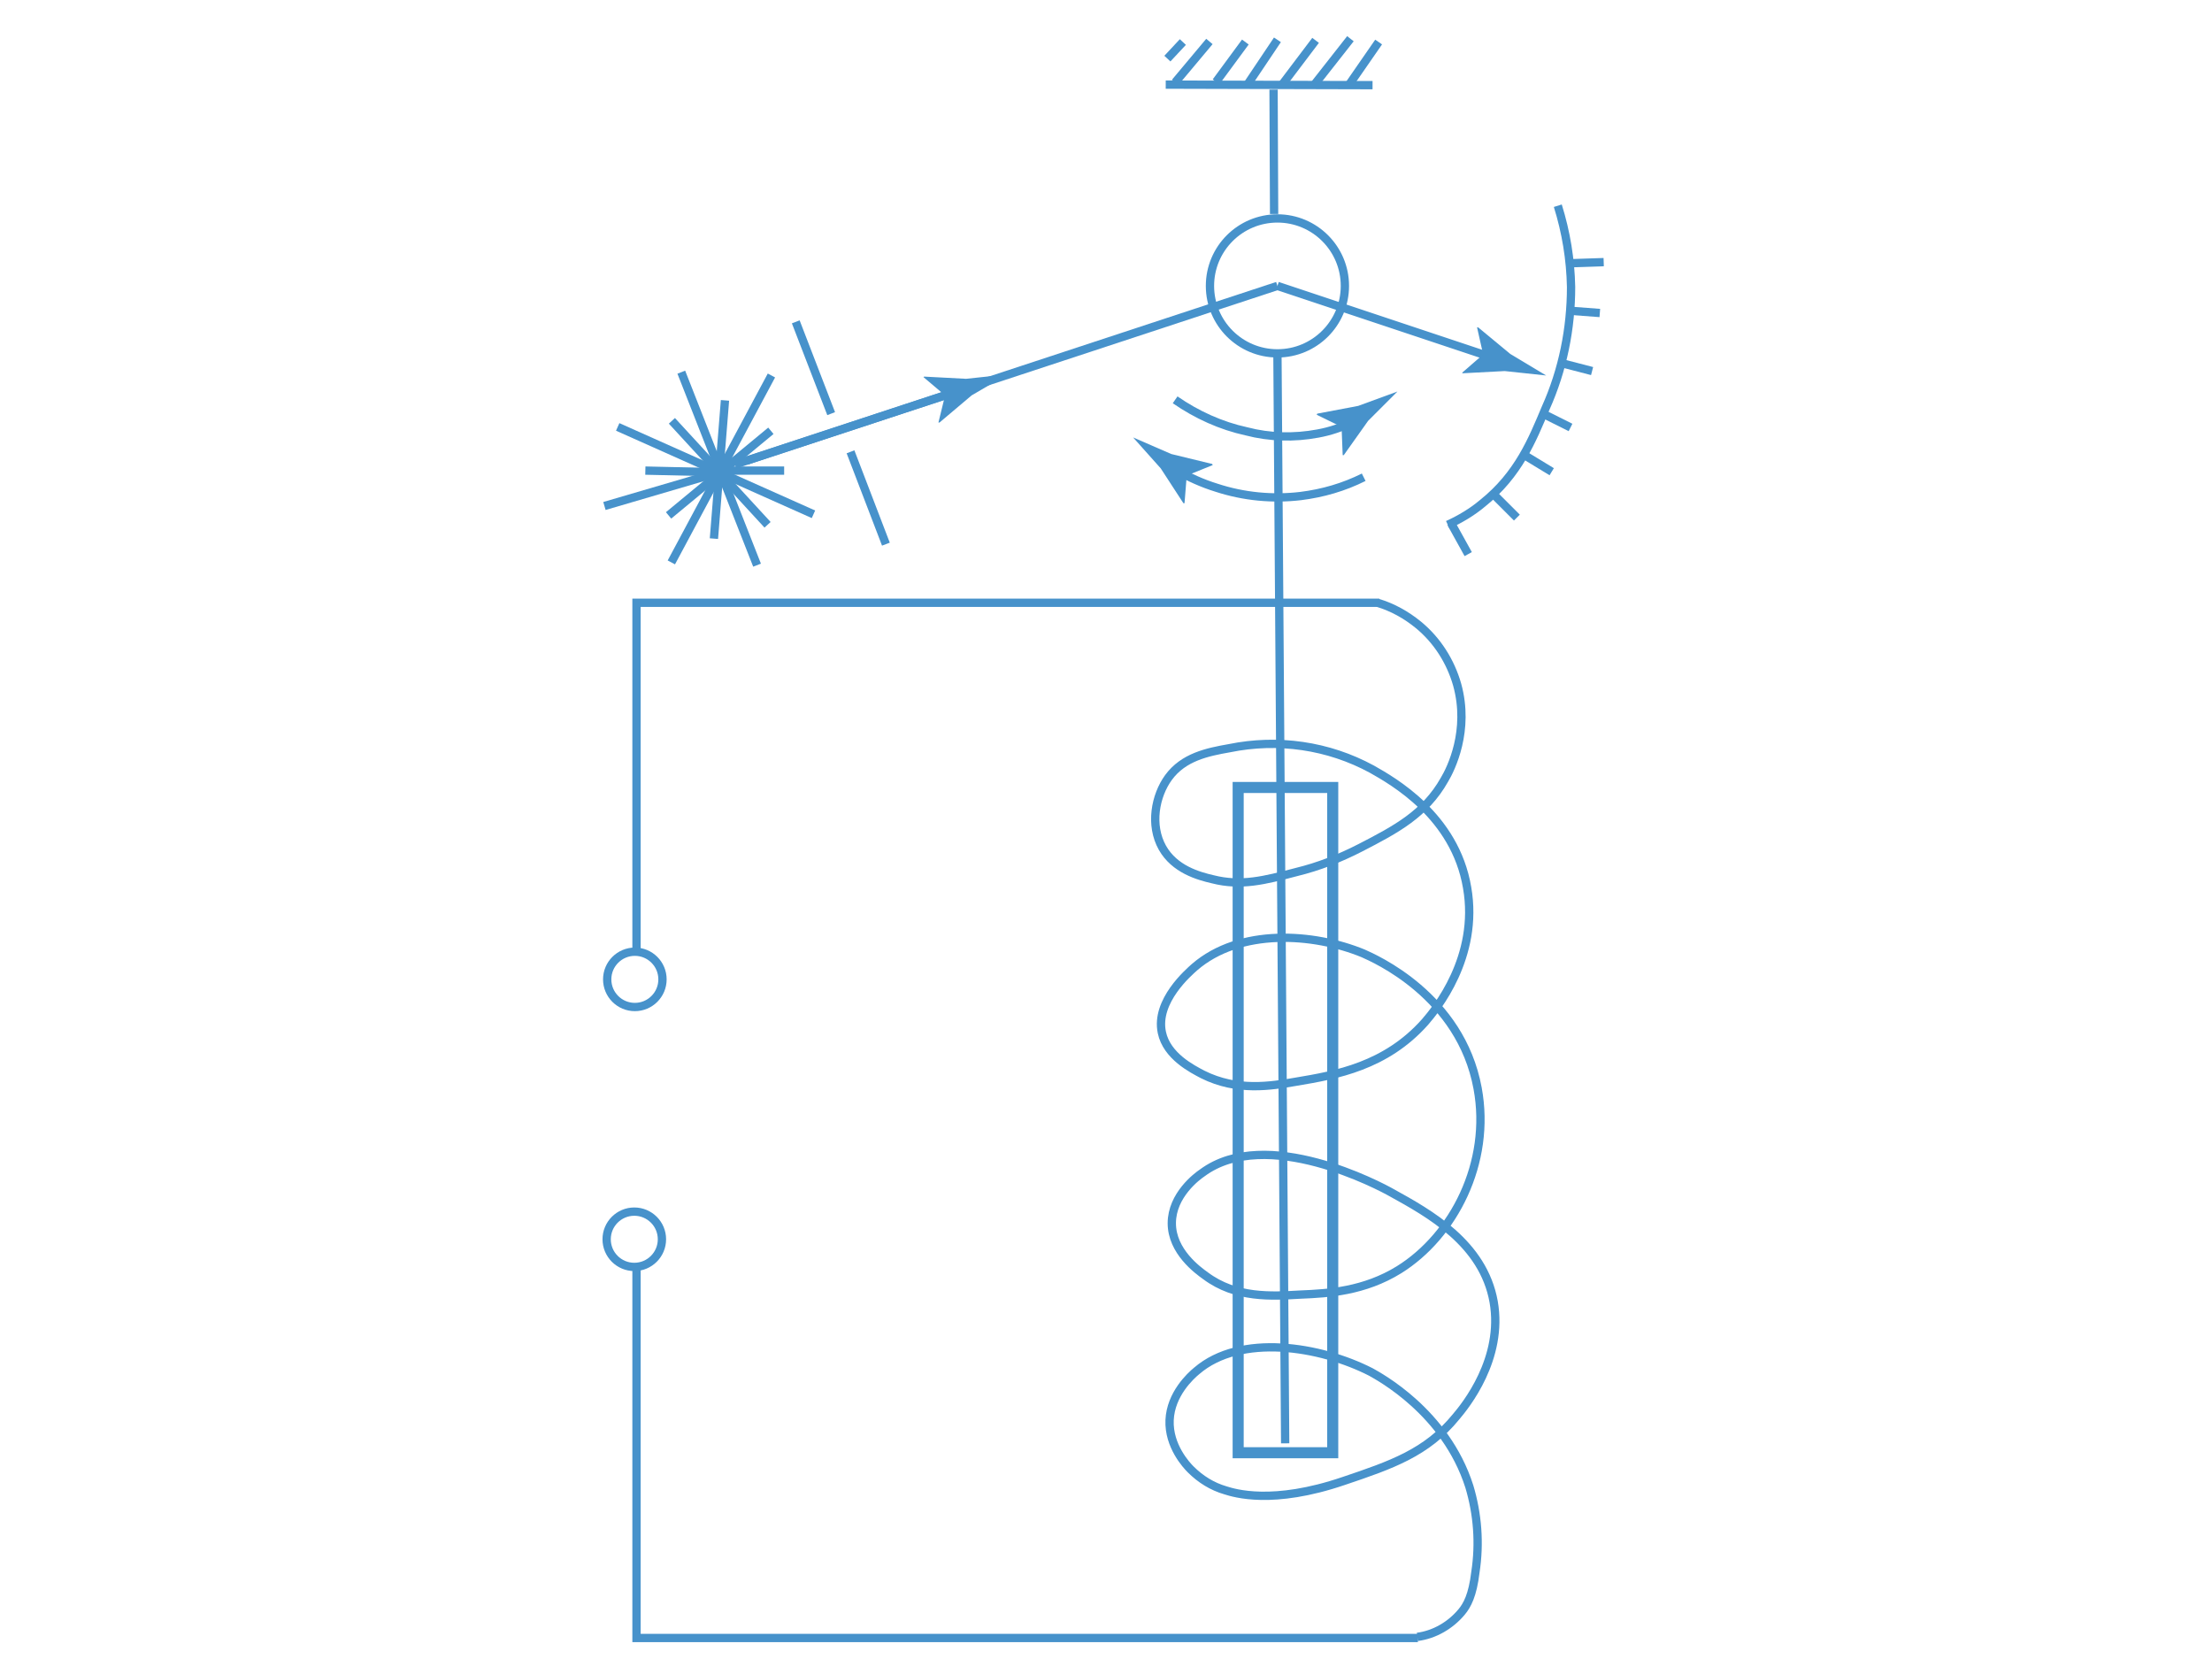 <?xml version="1.0" encoding="utf-8"?>
<!-- Generator: Adobe Illustrator 23.0.1, SVG Export Plug-In . SVG Version: 6.00 Build 0)  -->
<svg version="1.1" id="Слой_1" xmlns="http://www.w3.org/2000/svg" xmlns:xlink="http://www.w3.org/1999/xlink" x="0px" y="0px"
	 viewBox="0 0 400 300" style="enable-background:new 0 0 400 300;" xml:space="preserve">
<style type="text/css">
	.st0{clip-path:url(#SVGID_2_);fill:none;stroke:#4792CB;stroke-width:1.5;stroke-miterlimit:10;}
	.st1{clip-path:url(#SVGID_2_);fill:none;stroke:#4792CB;stroke-width:2;stroke-miterlimit:10;}
	.st2{clip-path:url(#SVGID_2_);fill:#4792CB;}
</style>
<g>
	<defs>
		<rect id="SVGID_1_" width="400" height="300"/>
	</defs>
	<clipPath id="SVGID_2_">
		<use xlink:href="#SVGID_1_"  style="overflow:visible;"/>
	</clipPath>
	<title>Монтажная область 1</title>
	<polyline class="st0" points="115.1,171.6 115.1,109 249.4,109 	"/>
	<polyline class="st0" points="115.1,229.1 115.1,296.2 256.4,296.2 	"/>
	<circle class="st0" cx="114.8" cy="177.1" r="5"/>
	<circle class="st0" cx="114.7" cy="224.1" r="5"/>
	<circle class="st0" cx="231" cy="51.7" r="12.2"/>
	<rect x="223.9" y="142.4" class="st1" width="17.1" height="120.3"/>
	<line class="st0" x1="232.4" y1="261" x2="231" y2="63.9"/>
	<path class="st0" d="M249.1,109c2.7,0.8,5.2,2.2,7.4,4c3.4,2.8,5.8,6.6,7,10.8c2.3,8.3-1.1,15.2-2.3,17.2c-3.5,6.2-8.8,9-15.2,12.3
		c-3.7,1.9-7.5,3.4-11.6,4.4c-5.7,1.5-10,2.6-15.1,1.3c-2.6-0.6-6.9-1.8-9.1-5.7c-2.3-4.1-1.3-9.4,1.1-12.7c2.7-3.7,7-4.6,11-5.3
		c8.8-1.8,17.9-0.5,25.8,3.8c3.7,2.1,15,8.4,17.2,21.4c2.2,12.6-5.7,22.1-7.6,24.3c-7.1,8-16.1,9.6-23.3,10.8
		c-4.6,0.8-10.7,1.8-16.9-1.3c-1.9-1-6.5-3.3-7.4-7.6c-1.2-5.7,4.9-10.9,5.9-11.8c8.2-7.1,21.5-6.2,30.5-2.5
		c2,0.9,17.6,7.6,20.7,24.4c2.5,13.5-4.4,26.7-14.2,32.8c-6.3,3.9-12.8,4.3-17.8,4.5c-5.3,0.3-11.7,0.7-17.2-3.4
		c-1.4-1-6.1-4.4-6.1-9.5s4.6-8.5,5.5-9.1c11.6-8.6,32.2,2.4,34.3,3.6c6.7,3.7,16.5,9.1,18.4,19.7c1.8,10.3-5.1,18.8-6.8,20.8
		c-5.3,6.5-11.7,8.7-20.3,11.6c-12.9,4.4-19.8,2.2-21.4,1.7c-2.4-0.7-4.5-2-6.3-3.8c-0.7-0.7-4-4.2-3.8-8.9s3.8-8,4.9-8.9
		c7.9-6.8,22.3-4.5,31.5,0.2c1.4,0.8,13.5,7.2,17.8,20.7c1.5,5,1.9,10.3,1.1,15.5c-0.5,4.2-1.5,6-2.5,7.2c-2,2.4-4.9,4.1-8,4.5"/>
	<line class="st0" x1="210.8" y1="15.3" x2="248.2" y2="15.4"/>
	<line class="st0" x1="230.4" y1="38.7" x2="230.3" y2="16.2"/>
	<line class="st0" x1="211.1" y1="10.6" x2="213.9" y2="7.6"/>
	<line class="st0" x1="212.5" y1="14.9" x2="218.7" y2="7.5"/>
	<line class="st0" x1="219.9" y1="14.8" x2="225.2" y2="7.6"/>
	<line class="st0" x1="225.5" y1="15.4" x2="231" y2="7.2"/>
	<line class="st0" x1="231.7" y1="15.5" x2="237.9" y2="7.3"/>
	<line class="st0" x1="237.6" y1="15.4" x2="244.2" y2="7"/>
	<line class="st0" x1="243.9" y1="15.4" x2="249.3" y2="7.6"/>
	<line class="st0" x1="132.9" y1="84" x2="231" y2="51.7"/>
	<line class="st0" x1="135" y1="83.3" x2="173" y2="70.8"/>
	<path class="st2" d="M170.9,71.5l-3.9-3.3l0.1-0.1l7.6,0.4l7.5-0.8l-6.5,3.8l-5.8,4.9h-0.2L170.9,71.5z"/>
	<line class="st0" x1="231" y1="51.7" x2="270.3" y2="64.8"/>
	<path class="st2" d="M268.2,64.1l-1.1-4.9h0.2l5.8,4.8l6.5,3.9l-7.5-0.8l-7.6,0.4l-0.1-0.1L268.2,64.1z"/>
	<path class="st0" d="M212.5,72.3c3.9,2.7,8.3,4.7,12.9,5.7c4.2,1.1,8.6,1.2,12.9,0.4c2.2-0.4,4.3-1.1,6.3-2.1"/>
	<path class="st2" d="M242.6,77.2l-4.5-2.2l0.1-0.2l7.4-1.4l7.1-2.6l-5.3,5.3l-4.4,6.2h-0.2L242.6,77.2z"/>
	<path class="st0" d="M246.6,86.3c-3.6,1.8-7.4,2.9-11.4,3.4c-5.1,0.6-10.3,0.1-15.2-1.5c-2.6-0.8-5-1.9-7.3-3.2"/>
	<path class="st2" d="M214.6,86l-0.4,5h-0.2l-4.1-6.3l-5-5.6l6.9,3l7.4,1.8l0.1,0.2L214.6,86z"/>
	<line class="st0" x1="143.9" y1="58.2" x2="150.3" y2="74.8"/>
	<line class="st0" x1="153.8" y1="81.7" x2="160.2" y2="98.4"/>
	<path class="st0" d="M261.8,94.9c2.2-1,4.4-2.3,6.3-3.9c6.5-5.2,9-11.5,11.4-17.2c3.1-6.9,4.6-14.4,4.6-21.9
		c-0.1-5-0.9-9.9-2.4-14.7"/>
	<line class="st0" x1="265.5" y1="100.2" x2="262.4" y2="94.6"/>
	<line class="st0" x1="274.3" y1="93.6" x2="270" y2="89.3"/>
	<line class="st0" x1="280.6" y1="85.3" x2="275.5" y2="82.2"/>
	<line class="st0" x1="284" y1="77.3" x2="279" y2="74.8"/>
	<line class="st0" x1="287.9" y1="67.1" x2="282.5" y2="65.7"/>
	<line class="st0" x1="284" y1="56.2" x2="289.3" y2="56.6"/>
	<line class="st0" x1="284" y1="47.6" x2="290" y2="47.4"/>
	<line class="st0" x1="121.4" y1="101.7" x2="139.5" y2="67.9"/>
	<line class="st0" x1="123.2" y1="67.3" x2="136.9" y2="102.2"/>
	<line class="st0" x1="129.1" y1="97.4" x2="131.1" y2="72.4"/>
	<line class="st0" x1="111.7" y1="77.2" x2="147.1" y2="93"/>
	<line class="st0" x1="109.3" y1="91.5" x2="130.1" y2="85.4"/>
	<line class="st0" x1="139.4" y1="77.9" x2="120.9" y2="93.2"/>
	<line class="st0" x1="116.7" y1="85.1" x2="130.1" y2="85.4"/>
	<line class="st0" x1="121.5" y1="76.1" x2="138.8" y2="94.9"/>
	<line class="st0" x1="141.8" y1="85.1" x2="130.7" y2="85.1"/>
</g>
</svg>
